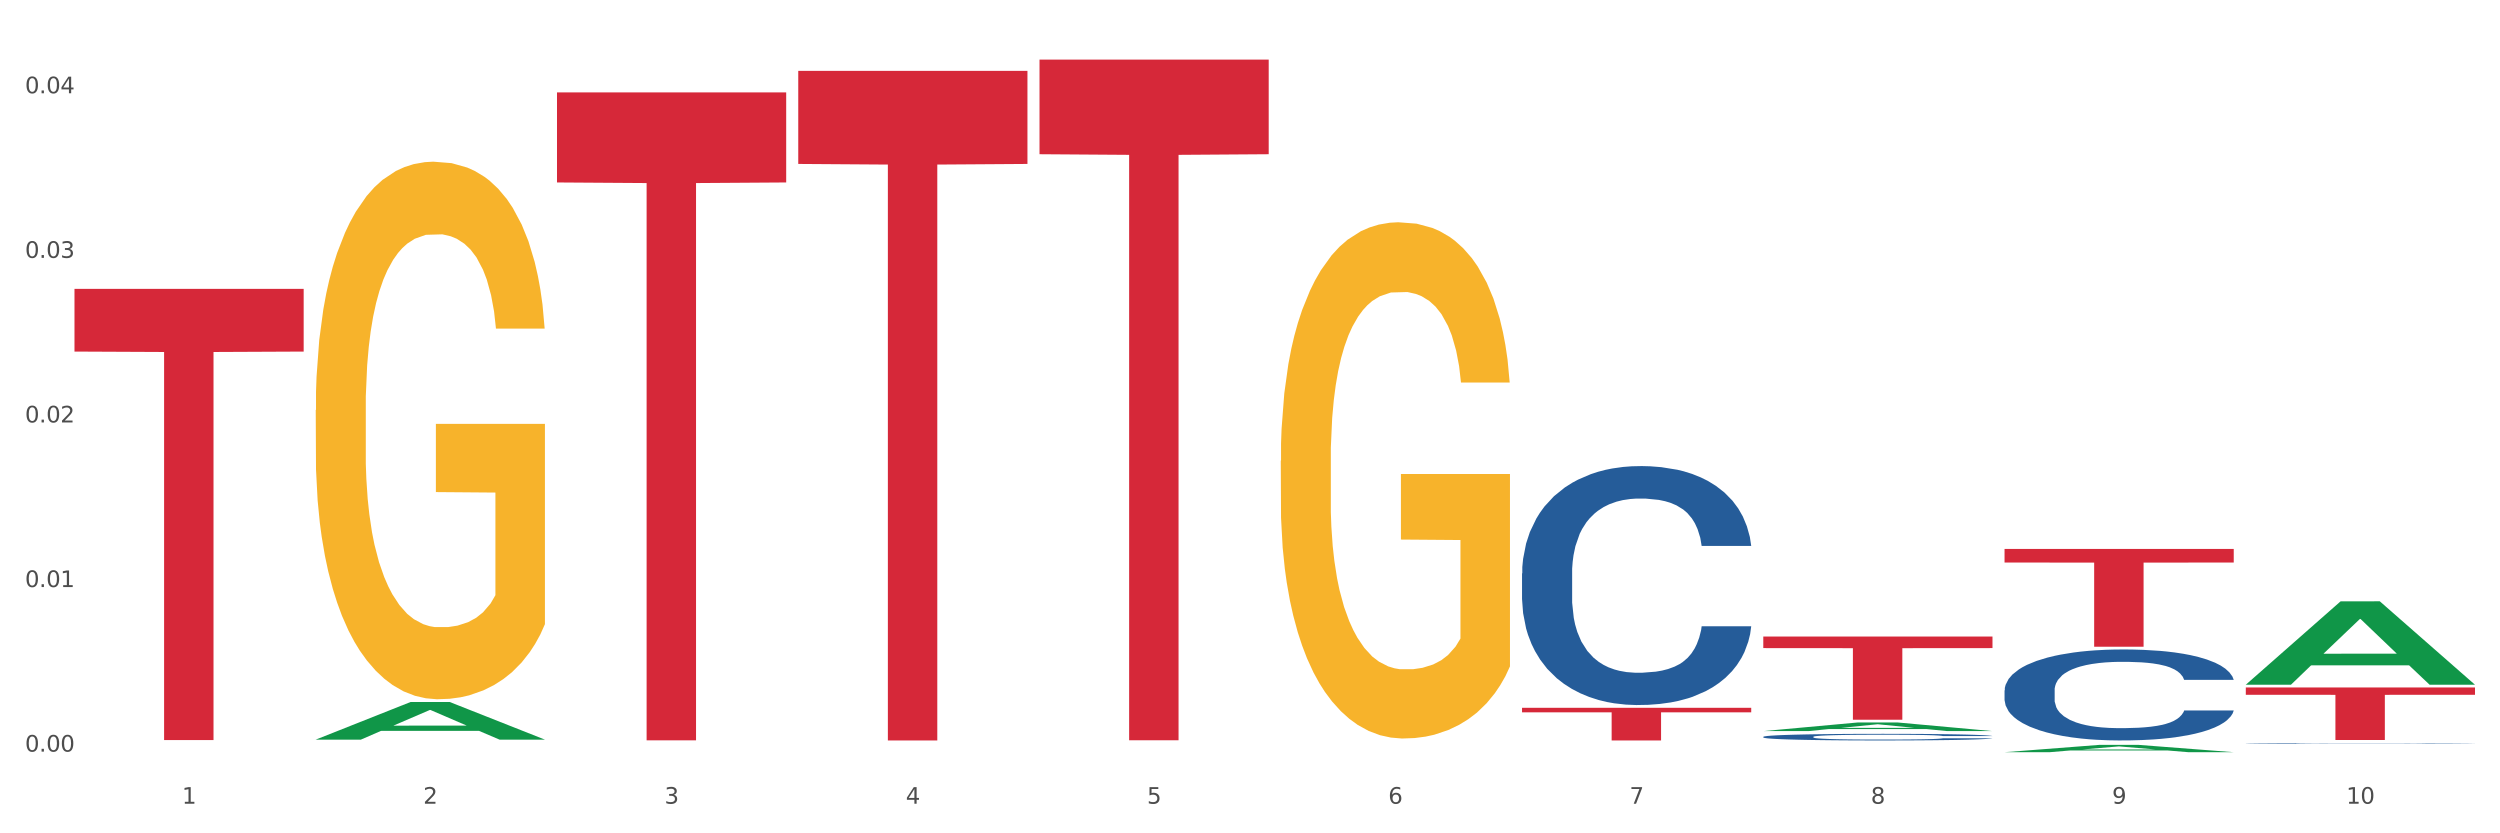 <?xml version="1.0" encoding="utf-8" standalone="no"?>
<!DOCTYPE svg PUBLIC "-//W3C//DTD SVG 1.1//EN"
  "http://www.w3.org/Graphics/SVG/1.1/DTD/svg11.dtd">
<svg xmlns:xlink="http://www.w3.org/1999/xlink" width="1080pt" height="360pt" viewBox="0 0 1080 360" xmlns="http://www.w3.org/2000/svg" version="1.1">
 <rect x="0" y="0" width="1080" height="360" fill="#333333" stroke="none"/>
 <defs>
  <style type="text/css">*{stroke-linejoin: round; stroke-linecap: butt}</style>
 </defs>
 <g id="figure_1">
  <g id="patch_1">
   <path d="M 0 360 
L 1080 360 
L 1080 0 
L 0 0 
z
" style="fill: #ffffff; stroke: #ffffff; stroke-linejoin: miter"/>
  </g>
  <g id="axes_1">
   <g id="matplotlib.axis_1">
    <g id="xtick_1">
     <g id="text_1">
      <!-- 1 -->
      <g style="fill: #4d4d4d" transform="translate(78.627 347.204) scale(0.096 -0.096)">
       <defs>
        <path id="DejaVuSans-31" d="M 794 531 
L 1825 531 
L 1825 4091 
L 703 3866 
L 703 4441 
L 1819 4666 
L 2450 4666 
L 2450 531 
L 3481 531 
L 3481 0 
L 794 0 
L 794 531 
z
" transform="scale(0.016)"/>
       </defs>
       <use xlink:href="#DejaVuSans-31"/>
      </g>
     </g>
    </g>
    <g id="xtick_2">
     <g id="text_2">
      <!-- 2 -->
      <g style="fill: #4d4d4d" transform="translate(182.851 347.204) scale(0.096 -0.096)">
       <defs>
        <path id="DejaVuSans-32" d="M 1228 531 
L 3431 531 
L 3431 0 
L 469 0 
L 469 531 
Q 828 903 1448 1529 
Q 2069 2156 2228 2338 
Q 2531 2678 2651 2914 
Q 2772 3150 2772 3378 
Q 2772 3750 2511 3984 
Q 2250 4219 1831 4219 
Q 1534 4219 1204 4116 
Q 875 4013 500 3803 
L 500 4441 
Q 881 4594 1212 4672 
Q 1544 4750 1819 4750 
Q 2544 4750 2975 4387 
Q 3406 4025 3406 3419 
Q 3406 3131 3298 2873 
Q 3191 2616 2906 2266 
Q 2828 2175 2409 1742 
Q 1991 1309 1228 531 
z
" transform="scale(0.016)"/>
       </defs>
       <use xlink:href="#DejaVuSans-32"/>
      </g>
     </g>
    </g>
    <g id="xtick_3">
     <g id="text_3">
      <!-- 3 -->
      <g style="fill: #4d4d4d" transform="translate(287.074 347.204) scale(0.096 -0.096)">
       <defs>
        <path id="DejaVuSans-33" d="M 2597 2516 
Q 3050 2419 3304 2112 
Q 3559 1806 3559 1356 
Q 3559 666 3084 287 
Q 2609 -91 1734 -91 
Q 1441 -91 1130 -33 
Q 819 25 488 141 
L 488 750 
Q 750 597 1062 519 
Q 1375 441 1716 441 
Q 2309 441 2620 675 
Q 2931 909 2931 1356 
Q 2931 1769 2642 2001 
Q 2353 2234 1838 2234 
L 1294 2234 
L 1294 2753 
L 1863 2753 
Q 2328 2753 2575 2939 
Q 2822 3125 2822 3475 
Q 2822 3834 2567 4026 
Q 2313 4219 1838 4219 
Q 1578 4219 1281 4162 
Q 984 4106 628 3988 
L 628 4550 
Q 988 4650 1302 4700 
Q 1616 4750 1894 4750 
Q 2613 4750 3031 4423 
Q 3450 4097 3450 3541 
Q 3450 3153 3228 2886 
Q 3006 2619 2597 2516 
z
" transform="scale(0.016)"/>
       </defs>
       <use xlink:href="#DejaVuSans-33"/>
      </g>
     </g>
    </g>
    <g id="xtick_4">
     <g id="text_4">
      <!-- 4 -->
      <g style="fill: #4d4d4d" transform="translate(391.298 347.204) scale(0.096 -0.096)">
       <defs>
        <path id="DejaVuSans-34" d="M 2419 4116 
L 825 1625 
L 2419 1625 
L 2419 4116 
z
M 2253 4666 
L 3047 4666 
L 3047 1625 
L 3713 1625 
L 3713 1100 
L 3047 1100 
L 3047 0 
L 2419 0 
L 2419 1100 
L 313 1100 
L 313 1709 
L 2253 4666 
z
" transform="scale(0.016)"/>
       </defs>
       <use xlink:href="#DejaVuSans-34"/>
      </g>
     </g>
    </g>
    <g id="xtick_5">
     <g id="text_5">
      <!-- 5 -->
      <g style="fill: #4d4d4d" transform="translate(495.522 347.204) scale(0.096 -0.096)">
       <defs>
        <path id="DejaVuSans-35" d="M 691 4666 
L 3169 4666 
L 3169 4134 
L 1269 4134 
L 1269 2991 
Q 1406 3038 1543 3061 
Q 1681 3084 1819 3084 
Q 2600 3084 3056 2656 
Q 3513 2228 3513 1497 
Q 3513 744 3044 326 
Q 2575 -91 1722 -91 
Q 1428 -91 1123 -41 
Q 819 9 494 109 
L 494 744 
Q 775 591 1075 516 
Q 1375 441 1709 441 
Q 2250 441 2565 725 
Q 2881 1009 2881 1497 
Q 2881 1984 2565 2268 
Q 2250 2553 1709 2553 
Q 1456 2553 1204 2497 
Q 953 2441 691 2322 
L 691 4666 
z
" transform="scale(0.016)"/>
       </defs>
       <use xlink:href="#DejaVuSans-35"/>
      </g>
     </g>
    </g>
    <g id="xtick_6">
     <g id="text_6">
      <!-- 6 -->
      <g style="fill: #4d4d4d" transform="translate(599.745 347.204) scale(0.096 -0.096)">
       <defs>
        <path id="DejaVuSans-36" d="M 2113 2584 
Q 1688 2584 1439 2293 
Q 1191 2003 1191 1497 
Q 1191 994 1439 701 
Q 1688 409 2113 409 
Q 2538 409 2786 701 
Q 3034 994 3034 1497 
Q 3034 2003 2786 2293 
Q 2538 2584 2113 2584 
z
M 3366 4563 
L 3366 3988 
Q 3128 4100 2886 4159 
Q 2644 4219 2406 4219 
Q 1781 4219 1451 3797 
Q 1122 3375 1075 2522 
Q 1259 2794 1537 2939 
Q 1816 3084 2150 3084 
Q 2853 3084 3261 2657 
Q 3669 2231 3669 1497 
Q 3669 778 3244 343 
Q 2819 -91 2113 -91 
Q 1303 -91 875 529 
Q 447 1150 447 2328 
Q 447 3434 972 4092 
Q 1497 4750 2381 4750 
Q 2619 4750 2861 4703 
Q 3103 4656 3366 4563 
z
" transform="scale(0.016)"/>
       </defs>
       <use xlink:href="#DejaVuSans-36"/>
      </g>
     </g>
    </g>
    <g id="xtick_7">
     <g id="text_7">
      <!-- 7 -->
      <g style="fill: #4d4d4d" transform="translate(703.969 347.204) scale(0.096 -0.096)">
       <defs>
        <path id="DejaVuSans-37" d="M 525 4666 
L 3525 4666 
L 3525 4397 
L 1831 0 
L 1172 0 
L 2766 4134 
L 525 4134 
L 525 4666 
z
" transform="scale(0.016)"/>
       </defs>
       <use xlink:href="#DejaVuSans-37"/>
      </g>
     </g>
    </g>
    <g id="xtick_8">
     <g id="text_8">
      <!-- 8 -->
      <g style="fill: #4d4d4d" transform="translate(808.193 347.204) scale(0.096 -0.096)">
       <defs>
        <path id="DejaVuSans-38" d="M 2034 2216 
Q 1584 2216 1326 1975 
Q 1069 1734 1069 1313 
Q 1069 891 1326 650 
Q 1584 409 2034 409 
Q 2484 409 2743 651 
Q 3003 894 3003 1313 
Q 3003 1734 2745 1975 
Q 2488 2216 2034 2216 
z
M 1403 2484 
Q 997 2584 770 2862 
Q 544 3141 544 3541 
Q 544 4100 942 4425 
Q 1341 4750 2034 4750 
Q 2731 4750 3128 4425 
Q 3525 4100 3525 3541 
Q 3525 3141 3298 2862 
Q 3072 2584 2669 2484 
Q 3125 2378 3379 2068 
Q 3634 1759 3634 1313 
Q 3634 634 3220 271 
Q 2806 -91 2034 -91 
Q 1263 -91 848 271 
Q 434 634 434 1313 
Q 434 1759 690 2068 
Q 947 2378 1403 2484 
z
M 1172 3481 
Q 1172 3119 1398 2916 
Q 1625 2713 2034 2713 
Q 2441 2713 2670 2916 
Q 2900 3119 2900 3481 
Q 2900 3844 2670 4047 
Q 2441 4250 2034 4250 
Q 1625 4250 1398 4047 
Q 1172 3844 1172 3481 
z
" transform="scale(0.016)"/>
       </defs>
       <use xlink:href="#DejaVuSans-38"/>
      </g>
     </g>
    </g>
    <g id="xtick_9">
     <g id="text_9">
      <!-- 9 -->
      <g style="fill: #4d4d4d" transform="translate(912.416 347.204) scale(0.096 -0.096)">
       <defs>
        <path id="DejaVuSans-39" d="M 703 97 
L 703 672 
Q 941 559 1184 500 
Q 1428 441 1663 441 
Q 2288 441 2617 861 
Q 2947 1281 2994 2138 
Q 2813 1869 2534 1725 
Q 2256 1581 1919 1581 
Q 1219 1581 811 2004 
Q 403 2428 403 3163 
Q 403 3881 828 4315 
Q 1253 4750 1959 4750 
Q 2769 4750 3195 4129 
Q 3622 3509 3622 2328 
Q 3622 1225 3098 567 
Q 2575 -91 1691 -91 
Q 1453 -91 1209 -44 
Q 966 3 703 97 
z
M 1959 2075 
Q 2384 2075 2632 2365 
Q 2881 2656 2881 3163 
Q 2881 3666 2632 3958 
Q 2384 4250 1959 4250 
Q 1534 4250 1286 3958 
Q 1038 3666 1038 3163 
Q 1038 2656 1286 2365 
Q 1534 2075 1959 2075 
z
" transform="scale(0.016)"/>
       </defs>
       <use xlink:href="#DejaVuSans-39"/>
      </g>
     </g>
    </g>
    <g id="xtick_10">
     <g id="text_10">
      <!-- 10 -->
      <g style="fill: #4d4d4d" transform="translate(1013.586 347.204) scale(0.096 -0.096)">
       <defs>
        <path id="DejaVuSans-30" d="M 2034 4250 
Q 1547 4250 1301 3770 
Q 1056 3291 1056 2328 
Q 1056 1369 1301 889 
Q 1547 409 2034 409 
Q 2525 409 2770 889 
Q 3016 1369 3016 2328 
Q 3016 3291 2770 3770 
Q 2525 4250 2034 4250 
z
M 2034 4750 
Q 2819 4750 3233 4129 
Q 3647 3509 3647 2328 
Q 3647 1150 3233 529 
Q 2819 -91 2034 -91 
Q 1250 -91 836 529 
Q 422 1150 422 2328 
Q 422 3509 836 4129 
Q 1250 4750 2034 4750 
z
" transform="scale(0.016)"/>
       </defs>
       <use xlink:href="#DejaVuSans-31"/>
       <use xlink:href="#DejaVuSans-30" transform="translate(63.623 0)"/>
      </g>
     </g>
    </g>
    <g id="xtick_11"/>
    <g id="xtick_12"/>
    <g id="xtick_13"/>
    <g id="xtick_14"/>
    <g id="xtick_15"/>
    <g id="xtick_16"/>
    <g id="xtick_17"/>
    <g id="xtick_18"/>
    <g id="xtick_19"/>
   </g>
   <g id="matplotlib.axis_2">
    <g id="ytick_1">
     <g id="text_11">
      <!-- 0.00 -->
      <g style="fill: #4d4d4d" transform="translate(10.8 324.704) scale(0.096 -0.096)">
       <defs>
        <path id="DejaVuSans-2e" d="M 684 794 
L 1344 794 
L 1344 0 
L 684 0 
L 684 794 
z
" transform="scale(0.016)"/>
       </defs>
       <use xlink:href="#DejaVuSans-30"/>
       <use xlink:href="#DejaVuSans-2e" transform="translate(63.623 0)"/>
       <use xlink:href="#DejaVuSans-30" transform="translate(95.41 0)"/>
       <use xlink:href="#DejaVuSans-30" transform="translate(159.033 0)"/>
      </g>
     </g>
    </g>
    <g id="ytick_2">
     <g id="text_12">
      <!-- 0.01 -->
      <g style="fill: #4d4d4d" transform="translate(10.8 253.602) scale(0.096 -0.096)">
       <use xlink:href="#DejaVuSans-30"/>
       <use xlink:href="#DejaVuSans-2e" transform="translate(63.623 0)"/>
       <use xlink:href="#DejaVuSans-30" transform="translate(95.41 0)"/>
       <use xlink:href="#DejaVuSans-31" transform="translate(159.033 0)"/>
      </g>
     </g>
    </g>
    <g id="ytick_3">
     <g id="text_13">
      <!-- 0.02 -->
      <g style="fill: #4d4d4d" transform="translate(10.8 182.5) scale(0.096 -0.096)">
       <use xlink:href="#DejaVuSans-30"/>
       <use xlink:href="#DejaVuSans-2e" transform="translate(63.623 0)"/>
       <use xlink:href="#DejaVuSans-30" transform="translate(95.41 0)"/>
       <use xlink:href="#DejaVuSans-32" transform="translate(159.033 0)"/>
      </g>
     </g>
    </g>
    <g id="ytick_4">
     <g id="text_14">
      <!-- 0.03 -->
      <g style="fill: #4d4d4d" transform="translate(10.8 111.398) scale(0.096 -0.096)">
       <use xlink:href="#DejaVuSans-30"/>
       <use xlink:href="#DejaVuSans-2e" transform="translate(63.623 0)"/>
       <use xlink:href="#DejaVuSans-30" transform="translate(95.41 0)"/>
       <use xlink:href="#DejaVuSans-33" transform="translate(159.033 0)"/>
      </g>
     </g>
    </g>
    <g id="ytick_5">
     <g id="text_15">
      <!-- 0.04 -->
      <g style="fill: #4d4d4d" transform="translate(10.8 40.296) scale(0.096 -0.096)">
       <use xlink:href="#DejaVuSans-30"/>
       <use xlink:href="#DejaVuSans-2e" transform="translate(63.623 0)"/>
       <use xlink:href="#DejaVuSans-30" transform="translate(95.41 0)"/>
       <use xlink:href="#DejaVuSans-34" transform="translate(159.033 0)"/>
      </g>
     </g>
    </g>
    <g id="ytick_6"/>
    <g id="ytick_7"/>
    <g id="ytick_8"/>
    <g id="ytick_9"/>
   </g>
   <g id="PolyCollection_1">
    <path d="M 136.399 319.493 
L 136.501 319.478 
L 177.331 303.278 
L 194.275 303.263 
L 235.411 319.523 
L 215.813 319.523 
L 206.932 315.737 
L 164.775 315.737 
L 164.469 315.798 
L 155.895 319.523 
L 136.399 319.523 
L 136.399 319.493 
L 170.083 313.477 
L 201.624 313.462 
L 186.007 306.729 
L 185.803 306.698 
L 185.599 306.744 
L 169.981 313.462 
L 170.083 313.477 
L 136.399 319.493 
z
" clip-path="url(#pb583ce692a)" style="fill: #109648"/>
    <path d="M 865.964 298.229 
L 866.081 298.193 
L 866.081 297.188 
L 866.432 295.824 
L 867.719 293.311 
L 869.358 291.408 
L 872.167 289.183 
L 873.688 288.249 
L 875.678 287.208 
L 879.774 285.521 
L 884.456 284.085 
L 887.733 283.295 
L 890.19 282.793 
L 895.691 281.895 
L 898.851 281.501 
L 902.128 281.178 
L 904.937 280.962 
L 909.618 280.711 
L 913.364 280.603 
L 917.694 280.567 
L 921.322 280.603 
L 926.12 280.747 
L 933.143 281.178 
L 935.834 281.429 
L 939.463 281.86 
L 943.208 282.434 
L 946.251 283.008 
L 949.762 283.834 
L 953.39 284.911 
L 956.901 286.275 
L 959.359 287.531 
L 961.348 288.86 
L 963.104 290.475 
L 964.391 292.234 
L 964.976 293.706 
L 943.559 293.706 
L 942.974 292.378 
L 941.803 290.942 
L 940.633 289.972 
L 939.346 289.183 
L 937.356 288.285 
L 935.6 287.711 
L 932.674 287.029 
L 929.983 286.598 
L 927.759 286.347 
L 925.067 286.131 
L 919.332 285.916 
L 915.236 285.916 
L 912.661 285.988 
L 909.501 286.167 
L 906.81 286.419 
L 903.65 286.849 
L 901.192 287.316 
L 898.734 287.926 
L 897.33 288.357 
L 895.223 289.147 
L 893.819 289.793 
L 891.946 290.906 
L 890.893 291.696 
L 889.02 293.742 
L 888.201 295.249 
L 887.85 296.29 
L 887.616 297.439 
L 887.616 303.039 
L 888.318 305.552 
L 888.903 306.629 
L 889.839 307.849 
L 891.595 309.429 
L 894.17 310.973 
L 896.861 312.085 
L 899.085 312.767 
L 901.192 313.27 
L 903.298 313.665 
L 905.873 314.024 
L 907.98 314.239 
L 911.14 314.455 
L 914.885 314.562 
L 917.811 314.562 
L 923.78 314.383 
L 926.472 314.203 
L 929.046 313.952 
L 931.855 313.557 
L 934.079 313.126 
L 935.366 312.803 
L 937.473 312.121 
L 939.111 311.403 
L 940.516 310.578 
L 941.452 309.86 
L 942.505 308.783 
L 943.325 307.562 
L 943.559 306.916 
L 964.976 306.916 
L 964.508 308.208 
L 963.689 309.465 
L 962.05 311.152 
L 960.763 312.121 
L 958.773 313.306 
L 956.667 314.311 
L 953.741 315.424 
L 951.049 316.249 
L 948.24 316.967 
L 945.197 317.614 
L 939.697 318.511 
L 937.707 318.762 
L 933.494 319.193 
L 930.217 319.444 
L 925.418 319.696 
L 920.503 319.839 
L 915.353 319.875 
L 910.789 319.803 
L 905.756 319.588 
L 902.596 319.373 
L 899.085 319.049 
L 894.989 318.547 
L 891.127 317.937 
L 887.499 317.219 
L 884.105 316.393 
L 880.945 315.46 
L 876.848 313.916 
L 873.805 312.408 
L 871.582 311.008 
L 870.06 309.824 
L 868.539 308.316 
L 867.719 307.275 
L 866.432 304.762 
L 865.964 302.429 
L 865.964 298.229 
z
" clip-path="url(#pb583ce692a)" style="fill: #255c99"/>
    <path d="M 970.188 321.185 
L 970.305 321.185 
L 970.305 321.178 
L 970.656 321.168 
L 971.943 321.149 
L 973.582 321.135 
L 976.39 321.119 
L 977.912 321.112 
L 979.902 321.105 
L 983.998 321.092 
L 988.679 321.082 
L 991.956 321.076 
L 994.414 321.073 
L 999.915 321.066 
L 1003.075 321.063 
L 1006.352 321.061 
L 1009.161 321.059 
L 1013.842 321.057 
L 1017.587 321.057 
L 1021.917 321.056 
L 1025.546 321.057 
L 1030.344 321.058 
L 1037.366 321.061 
L 1040.058 321.063 
L 1043.686 321.066 
L 1047.431 321.07 
L 1050.474 321.074 
L 1053.985 321.08 
L 1057.613 321.088 
L 1061.125 321.098 
L 1063.582 321.107 
L 1065.572 321.117 
L 1067.327 321.129 
L 1068.615 321.141 
L 1069.2 321.152 
L 1047.782 321.152 
L 1047.197 321.143 
L 1046.027 321.132 
L 1044.857 321.125 
L 1043.569 321.119 
L 1041.58 321.113 
L 1039.824 321.108 
L 1036.898 321.103 
L 1034.206 321.1 
L 1031.983 321.099 
L 1029.291 321.097 
L 1023.556 321.095 
L 1019.46 321.095 
L 1016.885 321.096 
L 1013.725 321.097 
L 1011.033 321.099 
L 1007.873 321.102 
L 1005.415 321.106 
L 1002.958 321.11 
L 1001.553 321.113 
L 999.447 321.119 
L 998.042 321.124 
L 996.17 321.132 
L 995.116 321.138 
L 993.244 321.153 
L 992.424 321.164 
L 992.073 321.171 
L 991.839 321.18 
L 991.839 321.22 
L 992.541 321.239 
L 993.127 321.247 
L 994.063 321.256 
L 995.818 321.267 
L 998.393 321.278 
L 1001.085 321.286 
L 1003.309 321.291 
L 1005.415 321.295 
L 1007.522 321.298 
L 1010.097 321.301 
L 1012.203 321.302 
L 1015.363 321.304 
L 1019.109 321.305 
L 1022.035 321.305 
L 1028.003 321.303 
L 1030.695 321.302 
L 1033.27 321.3 
L 1036.079 321.297 
L 1038.303 321.294 
L 1039.59 321.292 
L 1041.697 321.287 
L 1043.335 321.281 
L 1044.739 321.275 
L 1045.676 321.27 
L 1046.729 321.262 
L 1047.548 321.253 
L 1047.782 321.249 
L 1069.2 321.249 
L 1068.732 321.258 
L 1067.913 321.267 
L 1066.274 321.28 
L 1064.987 321.287 
L 1062.997 321.295 
L 1060.89 321.303 
L 1057.965 321.311 
L 1055.273 321.317 
L 1052.464 321.322 
L 1049.421 321.327 
L 1043.92 321.333 
L 1041.931 321.335 
L 1037.717 321.338 
L 1034.44 321.34 
L 1029.642 321.342 
L 1024.726 321.343 
L 1019.577 321.343 
L 1015.012 321.343 
L 1009.98 321.341 
L 1006.82 321.34 
L 1003.309 321.337 
L 999.212 321.334 
L 995.35 321.329 
L 991.722 321.324 
L 988.328 321.318 
L 985.168 321.311 
L 981.072 321.3 
L 978.029 321.289 
L 975.805 321.279 
L 974.284 321.27 
L 972.762 321.259 
L 971.943 321.251 
L 970.656 321.233 
L 970.188 321.216 
L 970.188 321.185 
z
" clip-path="url(#pb583ce692a)" style="fill: #255c99"/>
    <path d="M 136.399 177.16 
L 136.516 176.948 
L 136.516 169.313 
L 136.749 162.738 
L 137.918 146.831 
L 139.672 133.681 
L 140.958 126.682 
L 142.244 120.956 
L 143.763 115.229 
L 145.634 109.291 
L 149.024 100.595 
L 151.128 96.141 
L 153.699 91.475 
L 158.375 84.688 
L 161.765 80.87 
L 165.272 77.689 
L 171 73.871 
L 174.741 72.174 
L 178.716 70.902 
L 183.508 70.054 
L 187.132 69.841 
L 195.081 70.478 
L 201.861 72.387 
L 205.135 73.871 
L 209.343 76.416 
L 211.564 78.113 
L 215.188 81.506 
L 218.928 85.96 
L 221.5 89.778 
L 225.358 96.989 
L 228.28 104.2 
L 230.969 113.108 
L 232.372 119.259 
L 233.424 124.985 
L 234.359 131.56 
L 235.294 141.953 
L 214.253 141.953 
L 213.434 134.529 
L 212.148 127.53 
L 210.278 120.743 
L 208.641 116.502 
L 205.836 111.199 
L 203.264 107.806 
L 200.576 105.261 
L 197.302 103.14 
L 194.731 102.079 
L 191.107 101.231 
L 183.976 101.443 
L 179.183 103.14 
L 175.91 105.261 
L 173.806 107.17 
L 171.936 109.291 
L 169.831 112.26 
L 167.377 116.714 
L 165.623 120.743 
L 163.87 125.834 
L 162.467 130.924 
L 161.181 136.862 
L 160.129 143.225 
L 159.311 149.8 
L 158.609 157.86 
L 158.025 171.221 
L 158.025 200.278 
L 158.259 206.853 
L 158.843 215.549 
L 159.544 222.123 
L 160.713 229.971 
L 161.765 235.273 
L 163.753 242.908 
L 165.974 249.271 
L 167.727 253.301 
L 169.481 256.694 
L 172.52 261.36 
L 175.91 265.178 
L 178.833 267.511 
L 182.807 269.632 
L 185.496 270.48 
L 187.834 270.904 
L 193.562 270.904 
L 197.653 270.268 
L 202.212 268.784 
L 205.719 266.875 
L 208.641 264.542 
L 211.915 260.724 
L 214.019 257.119 
L 214.019 212.791 
L 188.301 212.579 
L 188.301 183.098 
L 235.411 183.098 
L 235.411 269.632 
L 233.424 274.086 
L 231.203 278.116 
L 228.865 281.721 
L 225.358 286.175 
L 221.15 290.417 
L 217.409 293.386 
L 213.434 295.931 
L 208.758 298.264 
L 202.68 300.385 
L 198.939 301.234 
L 194.263 301.87 
L 188.769 302.082 
L 183.976 301.658 
L 179.3 300.597 
L 174.39 298.689 
L 169.598 295.931 
L 165.974 293.174 
L 162.35 289.781 
L 158.492 285.327 
L 155.453 281.085 
L 153.115 277.267 
L 150.543 272.389 
L 147.738 266.026 
L 145.634 260.3 
L 143.763 254.361 
L 141.776 246.726 
L 140.373 240.151 
L 138.97 231.88 
L 138.152 225.729 
L 137.217 216.185 
L 136.516 202.823 
L 136.399 177.16 
z
" clip-path="url(#pb583ce692a)" style="fill: #f7b32b"/>
    <path d="M 761.74 318.3 
L 761.857 318.298 
L 761.857 318.225 
L 762.208 318.125 
L 763.496 317.943 
L 765.134 317.804 
L 767.943 317.642 
L 769.465 317.574 
L 771.454 317.499 
L 775.551 317.376 
L 780.232 317.271 
L 783.509 317.214 
L 785.967 317.177 
L 791.467 317.112 
L 794.627 317.083 
L 797.904 317.06 
L 800.713 317.044 
L 805.395 317.026 
L 809.14 317.018 
L 813.47 317.015 
L 817.098 317.018 
L 821.897 317.029 
L 828.919 317.06 
L 831.611 317.078 
L 835.239 317.109 
L 838.984 317.151 
L 842.027 317.193 
L 845.538 317.253 
L 849.166 317.331 
L 852.677 317.431 
L 855.135 317.522 
L 857.125 317.619 
L 858.88 317.736 
L 860.168 317.864 
L 860.753 317.971 
L 839.335 317.971 
L 838.75 317.875 
L 837.58 317.77 
L 836.409 317.7 
L 835.122 317.642 
L 833.132 317.577 
L 831.377 317.535 
L 828.451 317.486 
L 825.759 317.454 
L 823.535 317.436 
L 820.843 317.42 
L 815.109 317.405 
L 811.012 317.405 
L 808.438 317.41 
L 805.278 317.423 
L 802.586 317.441 
L 799.426 317.472 
L 796.968 317.506 
L 794.51 317.551 
L 793.106 317.582 
L 790.999 317.64 
L 789.595 317.687 
L 787.722 317.768 
L 786.669 317.825 
L 784.796 317.974 
L 783.977 318.084 
L 783.626 318.159 
L 783.392 318.243 
L 783.392 318.65 
L 784.094 318.833 
L 784.679 318.911 
L 785.616 319 
L 787.371 319.115 
L 789.946 319.227 
L 792.638 319.308 
L 794.862 319.358 
L 796.968 319.395 
L 799.075 319.423 
L 801.65 319.449 
L 803.756 319.465 
L 806.916 319.481 
L 810.661 319.489 
L 813.587 319.489 
L 819.556 319.476 
L 822.248 319.462 
L 824.823 319.444 
L 827.632 319.415 
L 829.855 319.384 
L 831.143 319.361 
L 833.249 319.311 
L 834.888 319.259 
L 836.292 319.199 
L 837.229 319.146 
L 838.282 319.068 
L 839.101 318.979 
L 839.335 318.932 
L 860.753 318.932 
L 860.285 319.026 
L 859.465 319.118 
L 857.827 319.241 
L 856.539 319.311 
L 854.55 319.397 
L 852.443 319.47 
L 849.517 319.551 
L 846.825 319.611 
L 844.017 319.664 
L 840.974 319.711 
L 835.473 319.776 
L 833.483 319.794 
L 829.27 319.825 
L 825.993 319.844 
L 821.195 319.862 
L 816.279 319.873 
L 811.13 319.875 
L 806.565 319.87 
L 801.533 319.854 
L 798.373 319.839 
L 794.862 319.815 
L 790.765 319.778 
L 786.903 319.734 
L 783.275 319.682 
L 779.881 319.622 
L 776.721 319.554 
L 772.625 319.442 
L 769.582 319.332 
L 767.358 319.23 
L 765.837 319.144 
L 764.315 319.034 
L 763.496 318.958 
L 762.208 318.776 
L 761.74 318.606 
L 761.74 318.3 
z
" clip-path="url(#pb583ce692a)" style="fill: #255c99"/>
    <path d="M 970.188 296.995 
L 1069.2 296.995 
L 1069.2 300.148 
L 1030.252 300.169 
L 1030.252 319.683 
L 1008.901 319.683 
L 1008.901 300.169 
L 970.188 300.148 
L 970.188 297.016 
L 970.188 296.995 
z
" clip-path="url(#pb583ce692a)" style="fill: #d62839"/>
    <path d="M 865.964 237.138 
L 964.976 237.138 
L 964.976 243.009 
L 926.028 243.049 
L 926.028 279.386 
L 904.677 279.386 
L 904.677 243.049 
L 865.964 243.009 
L 865.964 237.177 
L 865.964 237.138 
z
" clip-path="url(#pb583ce692a)" style="fill: #d62839"/>
    <path d="M 761.74 274.985 
L 860.753 274.985 
L 860.753 279.978 
L 821.805 280.012 
L 821.805 310.914 
L 800.454 310.914 
L 800.454 280.012 
L 761.74 279.978 
L 761.74 275.019 
L 761.74 274.985 
z
" clip-path="url(#pb583ce692a)" style="fill: #d62839"/>
    <path d="M 657.517 305.762 
L 756.529 305.762 
L 756.529 307.723 
L 717.581 307.736 
L 717.581 319.875 
L 696.23 319.875 
L 696.23 307.736 
L 657.517 307.723 
L 657.517 305.775 
L 657.517 305.762 
z
" clip-path="url(#pb583ce692a)" style="fill: #d62839"/>
    <path d="M 449.069 25.759 
L 548.082 25.759 
L 548.082 66.622 
L 509.134 66.898 
L 509.134 319.806 
L 487.783 319.806 
L 487.783 66.898 
L 449.069 66.622 
L 449.069 26.036 
L 449.069 25.759 
z
" clip-path="url(#pb583ce692a)" style="fill: #d62839"/>
    <path d="M 657.517 247.729 
L 657.634 247.635 
L 657.634 244.995 
L 657.985 241.412 
L 659.272 234.813 
L 660.911 229.816 
L 663.72 223.97 
L 665.241 221.519 
L 667.231 218.785 
L 671.327 214.354 
L 676.008 210.582 
L 679.285 208.508 
L 681.743 207.188 
L 687.244 204.831 
L 690.404 203.794 
L 693.681 202.945 
L 696.49 202.38 
L 701.171 201.72 
L 704.916 201.437 
L 709.247 201.343 
L 712.875 201.437 
L 717.673 201.814 
L 724.695 202.945 
L 727.387 203.605 
L 731.015 204.737 
L 734.76 206.245 
L 737.803 207.754 
L 741.314 209.922 
L 744.943 212.751 
L 748.454 216.333 
L 750.911 219.633 
L 752.901 223.122 
L 754.657 227.364 
L 755.944 231.984 
L 756.529 235.85 
L 735.112 235.85 
L 734.526 232.361 
L 733.356 228.59 
L 732.186 226.044 
L 730.898 223.97 
L 728.909 221.613 
L 727.153 220.105 
L 724.227 218.313 
L 721.535 217.182 
L 719.312 216.522 
L 716.62 215.956 
L 710.885 215.391 
L 706.789 215.391 
L 704.214 215.579 
L 701.054 216.051 
L 698.362 216.711 
L 695.202 217.842 
L 692.745 219.068 
L 690.287 220.67 
L 688.882 221.802 
L 686.776 223.876 
L 685.371 225.573 
L 683.499 228.496 
L 682.445 230.57 
L 680.573 235.944 
L 679.754 239.904 
L 679.402 242.638 
L 679.168 245.655 
L 679.168 260.363 
L 679.871 266.962 
L 680.456 269.791 
L 681.392 272.996 
L 683.148 277.145 
L 685.722 281.199 
L 688.414 284.122 
L 690.638 285.913 
L 692.745 287.233 
L 694.851 288.27 
L 697.426 289.213 
L 699.533 289.778 
L 702.693 290.344 
L 706.438 290.627 
L 709.364 290.627 
L 715.332 290.156 
L 718.024 289.684 
L 720.599 289.024 
L 723.408 287.987 
L 725.632 286.856 
L 726.919 286.007 
L 729.026 284.216 
L 730.664 282.33 
L 732.069 280.162 
L 733.005 278.276 
L 734.058 275.448 
L 734.877 272.242 
L 735.112 270.545 
L 756.529 270.545 
L 756.061 273.939 
L 755.242 277.239 
L 753.603 281.67 
L 752.316 284.216 
L 750.326 287.327 
L 748.22 289.967 
L 745.294 292.89 
L 742.602 295.058 
L 739.793 296.944 
L 736.75 298.641 
L 731.249 300.998 
L 729.26 301.658 
L 725.046 302.789 
L 721.769 303.449 
L 716.971 304.109 
L 712.055 304.486 
L 706.906 304.581 
L 702.341 304.392 
L 697.309 303.826 
L 694.149 303.261 
L 690.638 302.412 
L 686.542 301.092 
L 682.679 299.489 
L 679.051 297.604 
L 675.657 295.435 
L 672.497 292.984 
L 668.401 288.93 
L 665.358 284.97 
L 663.134 281.293 
L 661.613 278.182 
L 660.091 274.222 
L 659.272 271.488 
L 657.985 264.888 
L 657.517 258.76 
L 657.517 247.729 
z
" clip-path="url(#pb583ce692a)" style="fill: #255c99"/>
    <path d="M 240.622 39.924 
L 339.635 39.924 
L 339.635 78.82 
L 300.687 79.083 
L 300.687 319.818 
L 279.336 319.818 
L 279.336 79.083 
L 240.622 78.82 
L 240.622 40.187 
L 240.622 39.924 
z
" clip-path="url(#pb583ce692a)" style="fill: #d62839"/>
    <path d="M 32.175 124.793 
L 131.187 124.793 
L 131.187 151.878 
L 92.239 152.061 
L 92.239 319.699 
L 70.888 319.699 
L 70.888 152.061 
L 32.175 151.878 
L 32.175 124.976 
L 32.175 124.793 
z
" clip-path="url(#pb583ce692a)" style="fill: #d62839"/>
    <path d="M 761.74 315.827 
L 761.842 315.824 
L 802.672 312.098 
L 819.617 312.095 
L 860.753 315.834 
L 841.154 315.834 
L 832.274 314.963 
L 790.117 314.963 
L 789.811 314.978 
L 781.237 315.834 
L 761.74 315.834 
L 761.74 315.827 
L 795.425 314.444 
L 826.966 314.44 
L 811.349 312.892 
L 811.144 312.885 
L 810.94 312.895 
L 795.323 314.44 
L 795.425 314.444 
L 761.74 315.827 
z
" clip-path="url(#pb583ce692a)" style="fill: #109648"/>
    <path d="M 865.964 324.944 
L 866.066 324.941 
L 906.896 321.787 
L 923.84 321.784 
L 964.976 324.95 
L 945.378 324.95 
L 936.498 324.212 
L 894.341 324.212 
L 894.034 324.224 
L 885.46 324.95 
L 865.964 324.95 
L 865.964 324.944 
L 899.649 323.772 
L 931.19 323.769 
L 915.572 322.459 
L 915.368 322.453 
L 915.164 322.461 
L 899.547 323.769 
L 899.649 323.772 
L 865.964 324.944 
z
" clip-path="url(#pb583ce692a)" style="fill: #109648"/>
    <path d="M 553.293 199.075 
L 553.41 198.871 
L 553.41 191.539 
L 553.644 185.225 
L 554.813 169.949 
L 556.566 157.321 
L 557.852 150.599 
L 559.138 145.1 
L 560.658 139.601 
L 562.528 133.898 
L 565.918 125.547 
L 568.022 121.27 
L 570.594 116.789 
L 575.27 110.271 
L 578.66 106.605 
L 582.167 103.55 
L 587.895 99.884 
L 591.636 98.254 
L 595.61 97.032 
L 600.403 96.217 
L 604.027 96.014 
L 611.976 96.625 
L 618.756 98.458 
L 622.029 99.884 
L 626.237 102.328 
L 628.458 103.957 
L 632.082 107.216 
L 635.823 111.493 
L 638.395 115.159 
L 642.252 122.085 
L 645.175 129.01 
L 647.863 137.564 
L 649.266 143.471 
L 650.318 148.97 
L 651.253 155.284 
L 652.189 165.264 
L 631.147 165.264 
L 630.329 158.135 
L 629.043 151.414 
L 627.173 144.896 
L 625.536 140.823 
L 622.73 135.731 
L 620.159 132.472 
L 617.47 130.028 
L 614.197 127.991 
L 611.625 126.973 
L 608.001 126.158 
L 600.87 126.362 
L 596.078 127.991 
L 592.805 130.028 
L 590.7 131.861 
L 588.83 133.898 
L 586.726 136.749 
L 584.271 141.027 
L 582.518 144.896 
L 580.764 149.785 
L 579.361 154.673 
L 578.075 160.376 
L 577.023 166.486 
L 576.205 172.8 
L 575.504 180.54 
L 574.919 193.372 
L 574.919 221.275 
L 575.153 227.589 
L 575.737 235.94 
L 576.439 242.254 
L 577.608 249.79 
L 578.66 254.882 
L 580.647 262.215 
L 582.868 268.325 
L 584.622 272.195 
L 586.375 275.454 
L 589.415 279.935 
L 592.805 283.601 
L 595.727 285.841 
L 599.702 287.878 
L 602.39 288.693 
L 604.728 289.1 
L 610.456 289.1 
L 614.548 288.489 
L 619.107 287.063 
L 622.613 285.23 
L 625.536 282.99 
L 628.809 279.324 
L 630.913 275.861 
L 630.913 233.292 
L 605.196 233.089 
L 605.196 204.778 
L 652.306 204.778 
L 652.306 287.878 
L 650.318 292.155 
L 648.097 296.025 
L 645.759 299.488 
L 642.252 303.765 
L 638.044 307.838 
L 634.303 310.69 
L 630.329 313.134 
L 625.653 315.374 
L 619.574 317.411 
L 615.833 318.226 
L 611.158 318.837 
L 605.663 319.041 
L 600.87 318.633 
L 596.195 317.615 
L 591.285 315.782 
L 586.492 313.134 
L 582.868 310.486 
L 579.244 307.227 
L 575.387 302.95 
L 572.347 298.877 
L 570.009 295.21 
L 567.438 290.526 
L 564.632 284.415 
L 562.528 278.916 
L 560.658 273.213 
L 558.67 265.881 
L 557.268 259.567 
L 555.865 251.623 
L 555.047 245.717 
L 554.111 236.551 
L 553.41 223.72 
L 553.293 199.075 
z
" clip-path="url(#pb583ce692a)" style="fill: #f7b32b"/>
    <path d="M 970.188 295.746 
L 970.29 295.712 
L 1011.12 259.79 
L 1028.064 259.757 
L 1069.2 295.814 
L 1049.602 295.814 
L 1040.721 287.417 
L 998.564 287.417 
L 998.258 287.553 
L 989.684 295.814 
L 970.188 295.814 
L 970.188 295.746 
L 1003.872 282.406 
L 1035.413 282.373 
L 1019.796 267.442 
L 1019.592 267.374 
L 1019.388 267.476 
L 1003.77 282.373 
L 1003.872 282.406 
L 970.188 295.746 
z
" clip-path="url(#pb583ce692a)" style="fill: #109648"/>
    <path d="M 344.846 30.626 
L 443.858 30.626 
L 443.858 70.821 
L 404.91 71.092 
L 404.91 319.869 
L 383.559 319.869 
L 383.559 71.092 
L 344.846 70.821 
L 344.846 30.897 
L 344.846 30.626 
z
" clip-path="url(#pb583ce692a)" style="fill: #d62839"/>
   </g>
  </g>
 </g>
 <defs>
  <clipPath id="pb583ce692a">
   <rect x="32.175" y="10.8" width="1037.025" height="329.109"/>
  </clipPath>
 </defs>
</svg>

